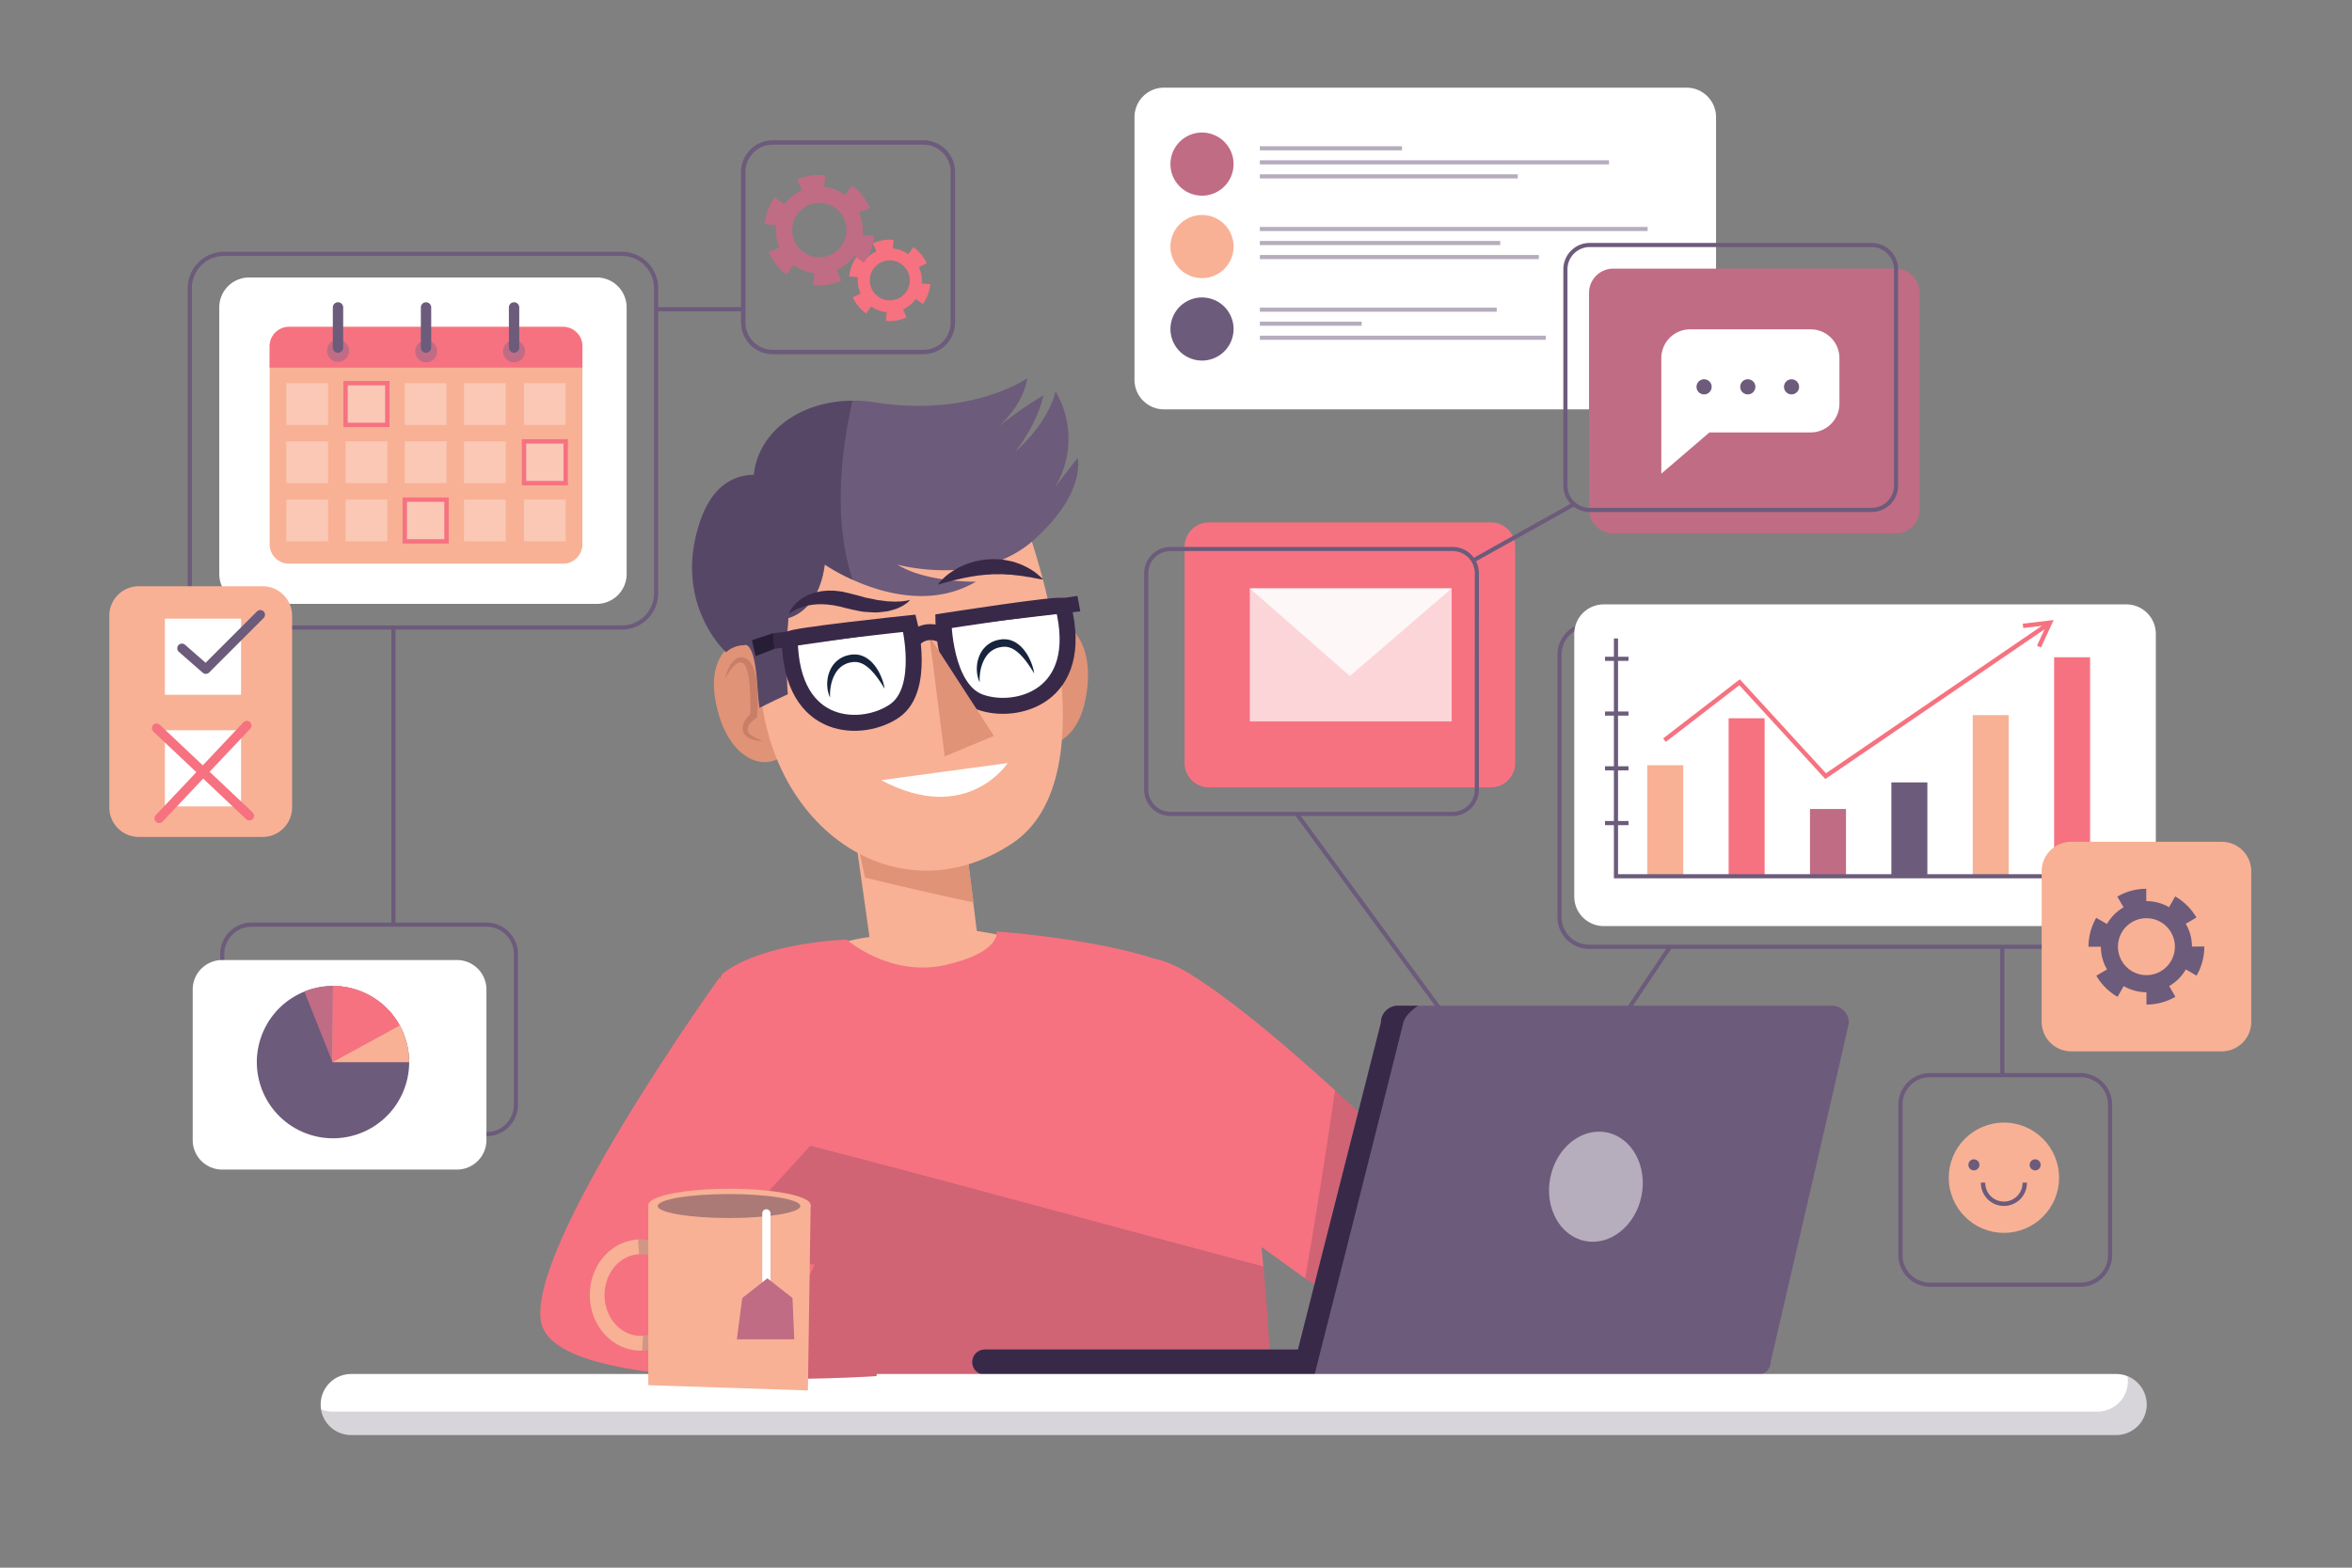 <svg xmlns="http://www.w3.org/2000/svg" width="537" height="358" viewBox="0 0 537 358">
  <rect x="0" y="0" width="537" height="358" fill="#808080" stroke="none"/>
  <g id="HybirdEventSolution" transform="translate(-264 -134)">
    <rect id="Rectangle_1" data-name="Rectangle 1" width="537" height="358" transform="translate(264 134)" fill="#f67280" opacity="0"/>
    <g id="Group_1" data-name="Group 1" transform="translate(422.016 220.372)">
      <g id="Group_2" data-name="Group 2" transform="translate(15.543 101.993)">
        <path id="Path_3" data-name="Path 3" d="M264.244,263.623l3.619,25.622s-22.292,2.171-24.9,19.108,75.563-7.817,75.563-7.817,2.07-8.331-26.157-12.674l-2.939-23.371Z" transform="translate(-242.901 -263.623)" fill="#f8b195"/>
        <path id="Path_4" data-name="Path 4" d="M300.159,281.362l-2.2-16.87-25.188-.869,2.6,12.058Q287.727,278.653,300.159,281.362Z" transform="translate(-251.428 -263.623)" fill="#e09377"/>
      </g>
      <g id="Group_3" data-name="Group 3" transform="translate(0 0)">
        <path id="Path_5" data-name="Path 5" d="M243.788,208.757s6.63,14.915,1.434,20.895-14.711,1.954-16.876-12.167S239.474,200.536,243.788,208.757Z" transform="translate(-223.136 -144.661)" fill="#e09377"/>
        <path id="Path_6" data-name="Path 6" d="M322.108,219.568s-.825-16.3,6.173-20.014,14.429,3.465,11.375,17.42S323.178,228.79,322.108,219.568Z" transform="translate(-249.961 -143.063)" fill="#e09377"/>
        <path id="Path_7" data-name="Path 7" d="M304.131,163.334s19.952,55.62-3.908,71.221C272,253.011,239.642,227.39,242.9,188.9,246.8,142.772,293.968,134.533,304.131,163.334Z" transform="translate(-227.292 -128.22)" fill="#f8b195"/>
        <path id="Path_8" data-name="Path 8" d="M309.174,139.053l-5.291,6.9a21.291,21.291,0,0,0,.23-22.083s-1.15,6.671-9.2,13.8c0,0,5.061-6.211,6.441-12.881a92.518,92.518,0,0,0-10.631,7.445c.974-.8,5.915-5.14,6.951-11.355,0,0-12.652,8.972-34.735,5.521-14.235-2.224-26.489,5.244-27.706,16.545-4.587.076-9.525,2.443-12.32,10.829-6.211,18.633,5.981,29.674,5.981,29.674a6.273,6.273,0,0,1,4.141-1.61s2.3-1.38,2.99,8.742c.141,2.076.323,3.926.519,5.576q3.2-1.622,6.452-3.11a105.071,105.071,0,0,1,.159-17.418s6.9-1.38,8.281-12.192c0,0,18.863,13.111,34.505,3.911,0,0-11.272.23-17.942-3.911,0,0,18.863,5.291,31.055-5.521S309.174,139.053,309.174,139.053Z" transform="translate(-221.148 -120.881)" fill="#6c5b7b"/>
        <path id="Path_9" data-name="Path 9" d="M257.783,128.061c-11.933.066-21.485,7.027-22.552,16.935-4.587.076-9.525,2.443-12.32,10.829-6.211,18.633,5.981,29.674,5.981,29.674a6.273,6.273,0,0,1,4.141-1.61s2.3-1.38,2.99,8.741c.141,2.076.323,3.926.519,5.576q3.2-1.622,6.452-3.11a105.074,105.074,0,0,1,.159-17.418s6.9-1.38,8.281-12.192a44.066,44.066,0,0,0,6.371,3.473C253.682,156.565,254.695,141.55,257.783,128.061Z" transform="translate(-221.148 -122.931)" fill="#382949" opacity="0.4"/>
      </g>
      <g id="Group_11" data-name="Group 11" transform="translate(7.572 41.317)">
        <g id="Group_4" data-name="Group 4" transform="translate(10.967 13.247)">
          <path id="Path_10" data-name="Path 10" d="M252.356,202.869c-.011-.808,27.307-3.666,27.307-3.666s3.749,14.948-3.3,19.943S252.649,224.431,252.356,202.869Z" transform="translate(-248.597 -197.804)" fill="#fff" stroke="#382949" stroke-miterlimit="10" stroke-width="3.647"/>
          <path id="Path_11" data-name="Path 11" d="M279.459,199.871l-32.084,4.6L247.1,200.9l32.083-3.658Z" transform="translate(-247.095 -197.244)" fill="#382949"/>
        </g>
        <g id="Group_5" data-name="Group 5" transform="translate(48.466 8.396)">
          <path id="Path_12" data-name="Path 12" d="M328.788,193.67c-.2-.784-27.334,3.455-27.334,3.455s.207,15.409,8.3,18.43S334.031,214.586,328.788,193.67Z" transform="translate(-300.112 -191.346)" fill="#fff" stroke="#382949" stroke-miterlimit="10" stroke-width="3.647"/>
          <path id="Path_13" data-name="Path 13" d="M299.977,197.753l32.19-3.779-.642-3.518-31.949,4.687Z" transform="translate(-299.576 -190.456)" fill="#382949"/>
        </g>
        <path id="Path_14" data-name="Path 14" d="M296.986,203.415l3.49,27.386,11.238-4.684Z" transform="translate(-250.371 -185.759)" fill="#e09377"/>
        <path id="Path_15" data-name="Path 15" d="M291.34,204.235s2.439-3.753,7.13-1.5" transform="translate(-248.759 -185.359)" fill="none" stroke="#382949" stroke-miterlimit="10" stroke-width="3.647"/>
        <path id="Path_16" data-name="Path 16" d="M245.146,202.364l.281,3.565-4.315,1.688-.845-3.659Z" transform="translate(-234.179 -185.459)" fill="#271e35"/>
        <path id="Path_17" data-name="Path 17" d="M281.584,247.778l28.879-3.908S301.126,258.2,281.584,247.778Z" transform="translate(-245.974 -197.308)" fill="#fff"/>
        <g id="Group_6" data-name="Group 6" transform="translate(0 22.402)">
          <path id="Path_18" data-name="Path 18" d="M231.746,214.892a10.332,10.332,0,0,1,.792-2.382,7.292,7.292,0,0,1,.662-1.12,3.939,3.939,0,0,1,1.009-.972,2.525,2.525,0,0,1,.734-.3c.138-.024.278-.047.419-.061a3.859,3.859,0,0,1,.419.05,2.607,2.607,0,0,1,1.4.755,4.42,4.42,0,0,1,.811,1.237,10.2,10.2,0,0,1,.452,1.262,15.161,15.161,0,0,1,.5,2.524c.1.84.18,1.678.209,2.515s.029,1.671.014,2.5-.076,1.658-.144,2.5l-.03.367-.267.193c-.114.082-.261.2-.387.312l-.38.351a5.268,5.268,0,0,0-.661.758,1.762,1.762,0,0,0-.372,1.6,3.043,3.043,0,0,0,1.427,1.337,9.593,9.593,0,0,0,1.01.484c.349.148.706.285,1.068.417-.382-.029-.771-.043-1.155-.107a7.82,7.82,0,0,1-1.151-.251,5.125,5.125,0,0,1-1.127-.484,3.065,3.065,0,0,1-.528-.39,2.778,2.778,0,0,1-.442-.549,2.311,2.311,0,0,1-.266-.7,2.51,2.51,0,0,1-.029-.74,2.99,2.99,0,0,1,.164-.686,4.535,4.535,0,0,1,.274-.613,6.5,6.5,0,0,1,.723-1.054,6.029,6.029,0,0,1,.422-.462c.151-.151.29-.283.475-.438l-.3.559c.021-.795,0-1.615,0-2.421s-.026-1.617-.069-2.422-.076-1.606-.159-2.4-.186-1.576-.345-2.326a8.641,8.641,0,0,0-.3-1.08,4.211,4.211,0,0,0-.436-.874,1.339,1.339,0,0,0-.669-.486,1.116,1.116,0,0,0-.8.041,3.01,3.01,0,0,0-.86.612,6.528,6.528,0,0,0-.781.872A17.091,17.091,0,0,0,231.746,214.892Z" transform="translate(-231.746 -210.057)" fill="#c97e67"/>
        </g>
        <g id="Group_7" data-name="Group 7" transform="translate(23.273 21.762)">
          <path id="Path_19" data-name="Path 19" d="M277.413,216.972l-.512-.835c-.331-.522-.813-1.258-1.44-2.073a15.7,15.7,0,0,0-1.069-1.236,5.932,5.932,0,0,0-.633-.592,6.719,6.719,0,0,0-.693-.539,5.509,5.509,0,0,0-.755-.439,3.731,3.731,0,0,0-.4-.147,1.9,1.9,0,0,0-.405-.129,3.366,3.366,0,0,0-.837-.094h-.41c.112-.014.026,0,.049-.006H270.3l-.522.086a5.06,5.06,0,0,0-.867.214,5.826,5.826,0,0,0-.795.367,5.082,5.082,0,0,0-1.335,1.1,7.263,7.263,0,0,0-.912,1.435,10.081,10.081,0,0,0-.551,1.493c-.118.487-.207.945-.269,1.36-.036.414-.083.783-.082,1.089-.017.307,0,.549,0,.717s0,.259,0,.259-.034-.083-.1-.238a4.828,4.828,0,0,1-.243-.695,7.381,7.381,0,0,1-.239-1.13q-.029-.337-.062-.715c-.011-.254.006-.52.01-.8.026-.279.054-.572.1-.875a7.735,7.735,0,0,1,.228-.926,6.658,6.658,0,0,1,.907-1.9,5.98,5.98,0,0,1,1.678-1.611,6.19,6.19,0,0,1,1.087-.547,7.179,7.179,0,0,1,1.176-.309l.523-.078.074-.009h.3l.316,0a4.591,4.591,0,0,1,1.232.191,6.041,6.041,0,0,1,1.11.469,7.135,7.135,0,0,1,.932.654,5.485,5.485,0,0,1,.772.74,7.059,7.059,0,0,1,.626.782,9.6,9.6,0,0,1,.919,1.538,12.478,12.478,0,0,1,.912,2.462A7.92,7.92,0,0,1,277.413,216.972Z" transform="translate(-264.317 -209.162)" fill="#18243d"/>
        </g>
        <g id="Group_8" data-name="Group 8" transform="translate(57.433 18.289)">
          <path id="Path_20" data-name="Path 20" d="M325.223,212.11l-.512-.835c-.331-.522-.813-1.258-1.44-2.073a15.712,15.712,0,0,0-1.07-1.236,6.013,6.013,0,0,0-.633-.592,6.719,6.719,0,0,0-.693-.539,5.584,5.584,0,0,0-.755-.439,3.844,3.844,0,0,0-.4-.147,1.9,1.9,0,0,0-.405-.129,3.368,3.368,0,0,0-.837-.094h-.41l.049-.006h-.009l-.522.086a5.06,5.06,0,0,0-.867.214,5.824,5.824,0,0,0-.795.367,5.082,5.082,0,0,0-1.335,1.1,7.23,7.23,0,0,0-.912,1.435,10.081,10.081,0,0,0-.551,1.493c-.118.487-.207.945-.269,1.36-.036.414-.083.783-.082,1.089-.017.307-.005.549,0,.717s0,.259,0,.259l-.1-.238a4.924,4.924,0,0,1-.244-.694,7.385,7.385,0,0,1-.239-1.13q-.029-.337-.062-.715c-.011-.254.006-.52.01-.8.026-.279.054-.572.1-.875a7.736,7.736,0,0,1,.228-.926,6.658,6.658,0,0,1,.907-1.9,5.98,5.98,0,0,1,1.678-1.611,6.187,6.187,0,0,1,1.087-.547,7.168,7.168,0,0,1,1.177-.309l.523-.078.074-.009h.3l.316,0a4.593,4.593,0,0,1,1.232.191,6.022,6.022,0,0,1,1.11.469,7.067,7.067,0,0,1,.932.654,5.48,5.48,0,0,1,.772.74,7.12,7.12,0,0,1,.626.782,9.662,9.662,0,0,1,.92,1.538,12.478,12.478,0,0,1,.912,2.462A7.868,7.868,0,0,1,325.223,212.11Z" transform="translate(-312.125 -204.301)" fill="#18243d"/>
        </g>
        <g id="Group_9" data-name="Group 9" transform="translate(14.548 7.186)">
          <path id="Path_21" data-name="Path 21" d="M252.107,194.048a4.552,4.552,0,0,1,.607-1.179,7.73,7.73,0,0,1,.987-1.193,7.1,7.1,0,0,1,.723-.64,7.179,7.179,0,0,1,.883-.621,7.336,7.336,0,0,1,1.04-.563,8.011,8.011,0,0,1,1.18-.469,8.342,8.342,0,0,1,1.3-.347,8.2,8.2,0,0,1,1.384-.206l.717-.066.722.006a9.832,9.832,0,0,1,1.463.081c.483.069.982.106,1.464.209l1.435.343,1.26.319c.442.106.877.234,1.31.352l.647.179a4.39,4.39,0,0,0,.622.163c.391.069.779.136,1.159.22s.76.154,1.13.248c.374.077.75.086,1.114.143l1.073.147c.35.059.675.029,1,.055l.94.051c.3,0,.572-.03.842-.034s.527-.014.761-.032l.641-.085a7.119,7.119,0,0,0,1.245-.262,1.718,1.718,0,0,1-.224.262,4.683,4.683,0,0,1-.748.636l-.588.4a8.292,8.292,0,0,1-.741.377c-.27.126-.562.268-.877.389l-1.009.3a10.084,10.084,0,0,1-1.121.271l-1.213.144c-.419.04-.852.1-1.3.1s-.9-.039-1.37-.06-.944-.061-1.427-.1a11.619,11.619,0,0,1-1.336-.232c-.44-.091-.885-.174-1.328-.279l-1.4-.324-1.217-.321-1.21-.243c-.4-.1-.8-.12-1.191-.179l-.588-.075-.576-.03-.571-.035-.556.009a8.454,8.454,0,0,0-1.08.053,7.711,7.711,0,0,0-1.022.128l-.492.079-.463.116a7.164,7.164,0,0,0-.876.248,8.107,8.107,0,0,0-.787.284,11.463,11.463,0,0,0-1.268.591c-.34.2-.62.356-.8.482S252.107,194.048,252.107,194.048Z" transform="translate(-252.107 -188.762)" fill="#382949"/>
        </g>
        <g id="Group_10" data-name="Group 10" transform="translate(48.566)">
          <path id="Path_22" data-name="Path 22" d="M299.716,184.518a6.308,6.308,0,0,1,.725-.9c.248-.271.564-.582.945-.923a14.787,14.787,0,0,1,1.358-1.041,15.3,15.3,0,0,1,1.746-1.04,18.958,18.958,0,0,1,2.092-.907c.376-.126.764-.242,1.157-.357a8.093,8.093,0,0,1,1.21-.287c.412-.074.827-.163,1.248-.226l1.277-.1a15.734,15.734,0,0,1,2.551.048l.626.046.612.118c.405.079.8.153,1.194.244a6.4,6.4,0,0,1,1.128.326c.362.131.715.252,1.053.385a16.731,16.731,0,0,1,3.274,1.813c.4.317.736.616,1.009.855.545.482.825.787.825.787s-.432-.042-1.134-.169c-.35-.066-.773-.136-1.24-.243a4.972,4.972,0,0,0-.752-.13l-.83-.121a17.467,17.467,0,0,0-1.823-.263c-.324-.028-.65-.071-.985-.109a7.309,7.309,0,0,0-1.02-.089c-.7,0-1.4-.122-2.121-.084-.72.023-1.448-.033-2.176.055l-1.093.054c-.361.054-.723.084-1.083.125-.724.049-1.42.213-2.116.292-.681.139-1.358.24-1.991.387s-1.247.266-1.806.415c-.572.123-1.08.281-1.553.392-.459.135-.883.229-1.218.333Z" transform="translate(-299.716 -178.705)" fill="#382949"/>
        </g>
      </g>
    </g>
    <g id="Group_2-2" data-name="Group 2" transform="translate(425.091 346.721)">
      <path id="Path_23" data-name="Path 23" d="M257.671,299.556s9.843,8.685,22.583,5.79,11.667-7.636,11.667-7.636,31.28,2.113,44.019,9.64,18.49,77,18.49,92.637l-122.814-.837s-12.16-66.589-2.317-81.643c2.425-3.708-2.016-7.21,0-10.156C238.7,300.094,257.671,299.556,257.671,299.556Z" transform="translate(-225.453 -297.71)" fill="#f67280"/>
      <path id="Path_24" data-name="Path 24" d="M326.54,384.305c-21.3-5.7-42.576-11.521-63.907-17.122q-16.031-4.209-32.111-8.226c-1.686-.418-3.374-.872-5.066-1.333,0,24.878,6.16,58.627,6.16,58.627l122.814.837c0-4.732-.528-14.4-1.615-25.781Q339.673,387.815,326.54,384.305Z" transform="translate(-225.454 -314.814)" fill="#382949" opacity="0.2"/>
      <path id="Path_25" data-name="Path 25" d="M373.028,309.764c30.9,18.778,100.377,93.648,100.377,93.648H432.966l-71.778-51.559S342.127,290.986,373.028,309.764Z" transform="translate(-262.542 -300.124)" fill="#f67280"/>
      <path id="Path_26" data-name="Path 26" d="M423.871,348.445c-2.02,14.36-4.377,28.668-6.8,42.966l33.509,24.07h40.438S455.434,377.135,423.871,348.445Z" transform="translate(-280.155 -312.194)" fill="#382949" opacity="0.2"/>
    </g>
    <g id="Group_3-2" data-name="Group 3" transform="translate(337.214 363.664)">
      <g id="Group_20" data-name="Group 20" transform="translate(148.727 0)">
        <g id="Group_19" data-name="Group 19">
          <path id="Path_31" data-name="Path 31" d="M510.792,325.3a3.875,3.875,0,0,0-3.876-3.876H407.838a3.875,3.875,0,0,0-3.876,3.876L385.02,399.945H313.477a2.865,2.865,0,0,0,0,5.729H490.066a2.865,2.865,0,0,0,2.865-2.865S510.792,325.9,510.792,325.3Z" transform="translate(-310.613 -321.423)" fill="#6c5b7b"/>
          <path id="Path_32" data-name="Path 32" d="M409.017,325.467c.363-1.632,1.992-3.065,3.422-4.044h-4.6a3.875,3.875,0,0,0-3.876,3.876l-18.943,74.646H313.477a2.865,2.865,0,0,0,0,5.729H388.81C392.968,389.24,408.434,328.092,409.017,325.467Z" transform="translate(-310.613 -321.423)" fill="#382949"/>
        </g>
        <ellipse id="Ellipse_3" data-name="Ellipse 3" cx="12.637" cy="10.615" rx="12.637" ry="10.615" transform="matrix(0.196, -0.981, 0.981, 0.196, 129.541, 51.652)" fill="#fff" opacity="0.5"/>
      </g>
      <g id="Group_21" data-name="Group 21" transform="translate(0 84.108)">
        <path id="Path_33" data-name="Path 33" d="M519.368,446.1a6.967,6.967,0,0,1-6.967,6.967H109.431a6.966,6.966,0,0,1-6.966-6.967h0a6.967,6.967,0,0,1,6.966-6.967H512.4a6.967,6.967,0,0,1,6.966,6.967Z" transform="translate(-102.465 -439.135)" fill="#fff"/>
        <path id="Path_34" data-name="Path 34" d="M515.023,439.836a6.921,6.921,0,0,1-6.87,8.073H105.182a6.944,6.944,0,0,1-2.583-.5,6.962,6.962,0,0,0,6.87,5.859H512.44a6.964,6.964,0,0,0,2.582-13.432Z" transform="translate(-102.503 -439.335)" fill="#382949" opacity="0.2"/>
      </g>
    </g>
    <g id="Group_4-2" data-name="Group 4" transform="translate(288.956 154.016)">
      <g id="Group_29" data-name="Group 29" transform="translate(331.104 118)">
        <g id="Group_23" data-name="Group 23" transform="translate(0 4.718)">
          <path id="Path_35" data-name="Path 35" d="M631.1,266.487a6.74,6.74,0,0,1-6.74,6.74h-119.3a6.74,6.74,0,0,1-6.74-6.74V206.5a6.74,6.74,0,0,1,6.74-6.74h119.3a6.74,6.74,0,0,1,6.74,6.74v59.986Z" transform="translate(-498.318 -199.761)" fill="none" stroke="#6c5b7b" stroke-miterlimit="10" stroke-width="0.943"/>
          <path id="Path_36" data-name="Path 36" d="M655.122,384.727a6.74,6.74,0,0,1-6.74,6.74H614.008a6.74,6.74,0,0,1-6.74-6.74V350.353a6.74,6.74,0,0,1,6.74-6.74h34.374a6.74,6.74,0,0,1,6.74,6.74Z" transform="translate(-529.421 -240.827)" fill="none" stroke="#6c5b7b" stroke-miterlimit="10" stroke-width="0.943"/>
          <line id="Line_2" data-name="Line 2" x1="21.184" y2="31.671" transform="translate(4.044 73.474)" fill="none" stroke="#6c5b7b" stroke-miterlimit="10" stroke-width="0.943"/>
          <line id="Line_3" data-name="Line 3" y1="29.621" transform="translate(101.101 73.502)" fill="none" stroke="#6c5b7b" stroke-miterlimit="10" stroke-width="0.943"/>
        </g>
        <g id="Group_26" data-name="Group 26" transform="translate(3.37)">
          <path id="Path_37" data-name="Path 37" d="M635.813,259.885a6.74,6.74,0,0,1-6.74,6.74h-119.3a6.74,6.74,0,0,1-6.74-6.74V199.9a6.74,6.74,0,0,1,6.74-6.74h119.3a6.74,6.74,0,0,1,6.74,6.74Z" transform="translate(-503.034 -193.158)" fill="#fff"/>
          <g id="Group_25" data-name="Group 25" transform="translate(7.021 4.176)">
            <rect id="Rectangle_2" data-name="Rectangle 2" width="8.217" height="25.366" transform="translate(9.646 32.549)" fill="#f8b195"/>
            <rect id="Rectangle_3" data-name="Rectangle 3" width="8.217" height="36.083" transform="translate(28.224 21.831)" fill="#f67280"/>
            <rect id="Rectangle_4" data-name="Rectangle 4" width="8.217" height="15.362" transform="translate(46.801 42.552)" fill="#c06c84"/>
            <rect id="Rectangle_5" data-name="Rectangle 5" width="8.217" height="21.436" transform="translate(65.379 36.479)" fill="#6c5b7b"/>
            <rect id="Rectangle_6" data-name="Rectangle 6" width="8.217" height="36.798" transform="translate(83.957 21.116)" fill="#f8b195"/>
            <rect id="Rectangle_7" data-name="Rectangle 7" width="8.217" height="50.017" transform="translate(102.534 7.898)" fill="#f67280"/>
            <g id="Group_24" data-name="Group 24" transform="translate(0 3.61)">
              <line id="Line_4" data-name="Line 4" x2="5.359" transform="translate(0 42.158)" fill="none" stroke="#6c5b7b" stroke-miterlimit="10" stroke-width="0.943"/>
              <line id="Line_5" data-name="Line 5" x2="5.359" transform="translate(0 29.654)" fill="none" stroke="#6c5b7b" stroke-miterlimit="10" stroke-width="0.943"/>
              <line id="Line_6" data-name="Line 6" x2="5.359" transform="translate(0 17.15)" fill="none" stroke="#6c5b7b" stroke-miterlimit="10" stroke-width="0.943"/>
              <line id="Line_7" data-name="Line 7" x2="5.359" transform="translate(0 4.646)" fill="none" stroke="#6c5b7b" stroke-miterlimit="10" stroke-width="0.943"/>
              <path id="Path_38" data-name="Path 38" d="M516.36,204.055v54.3H625.682" transform="translate(-513.859 -204.055)" fill="none" stroke="#6c5b7b" stroke-miterlimit="10" stroke-width="0.943"/>
            </g>
            <path id="Path_39" data-name="Path 39" d="M619.389,199.555l-50.731,34.654-19.649-21.436L531.86,225.992" transform="translate(-518.284 -199.16)" fill="none" stroke="#f67280" stroke-miterlimit="10" stroke-width="1"/>
            <path id="Path_40" data-name="Path 40" d="M646.415,199.732l6.178-.73-2.525,5.464" transform="translate(-550.987 -199.002)" fill="none" stroke="#f67280" stroke-miterlimit="10" stroke-width="1"/>
          </g>
        </g>
        <g id="Group_27" data-name="Group 27" transform="translate(88.877 118.339)">
          <circle id="Ellipse_4" data-name="Ellipse 4" cx="12.591" cy="12.591" r="12.591" fill="#f8b195"/>
          <path id="Path_41" data-name="Path 41" d="M643.182,377.965a4.757,4.757,0,1,1-9.513,0" transform="translate(-625.835 -364.255)" fill="none" stroke="#6c5b7b" stroke-miterlimit="10" stroke-width="1"/>
          <path id="Path_42" data-name="Path 42" d="M631.488,371.784a1.259,1.259,0,1,1-1.259-1.259A1.259,1.259,0,0,1,631.488,371.784Z" transform="translate(-624.493 -362.131)" fill="#6c5b7b"/>
          <path id="Path_43" data-name="Path 43" d="M651.067,371.784a1.259,1.259,0,1,1-1.259-1.259A1.259,1.259,0,0,1,651.067,371.784Z" transform="translate(-630.083 -362.131)" fill="#6c5b7b"/>
        </g>
        <g id="Group_28" data-name="Group 28" transform="translate(110.085 54.217)">
          <path id="Path_44" data-name="Path 44" d="M700.24,310.151a6.74,6.74,0,0,1-6.74,6.74H659.126a6.74,6.74,0,0,1-6.74-6.74V275.777a6.74,6.74,0,0,1,6.74-6.74H693.5a6.74,6.74,0,0,1,6.74,6.74Z" transform="translate(-652.386 -269.037)" fill="#f8b195"/>
          <path id="Path_45" data-name="Path 45" d="M690.979,297.251a10.326,10.326,0,0,0-1.423-5.206L692,290.618a13.271,13.271,0,0,0-4.85-4.815l-1.408,2.454a10.329,10.329,0,0,0-5.165-1.385h-.032l-.009-2.819a13.227,13.227,0,0,0-6.6,1.789l1.425,2.447a10.464,10.464,0,0,0-3.791,3.809l-2.453-1.411a13.229,13.229,0,0,0-1.755,6.585v.021l2.817-.01a10.326,10.326,0,0,0,1.413,5.2l-2.448,1.423a13.283,13.283,0,0,0,4.839,4.824l1.414-2.452a10.32,10.32,0,0,0,5.182,1.4h.011l0,2.818a13.224,13.224,0,0,0,6.607-1.776l-1.419-2.449a10.462,10.462,0,0,0,3.8-3.8l2.451,1.417a13.221,13.221,0,0,0,1.768-6.609v-.043Zm-16.9.023a6.5,6.5,0,1,1,6.5,6.5A6.508,6.508,0,0,1,674.078,297.273Z" transform="translate(-656.661 -273.324)" fill="#6c5b7b"/>
        </g>
      </g>
      <g id="Group_43" data-name="Group 43" transform="translate(0 12.518)">
        <g id="Group_30" data-name="Group 30" transform="translate(18.378)">
          <path id="Path_46" data-name="Path 46" d="M138.071,336.619a6.74,6.74,0,0,1-6.74,6.74H77.747a6.74,6.74,0,0,1-6.74-6.74V302.245a6.74,6.74,0,0,1,6.74-6.74h53.584a6.74,6.74,0,0,1,6.74,6.74Z" transform="translate(-63.605 -116.894)" fill="none" stroke="#6c5b7b" stroke-miterlimit="10" stroke-width="0.943"/>
          <path id="Path_47" data-name="Path 47" d="M167.116,158.631a7.828,7.828,0,0,1-7.828,7.828H68.476a7.828,7.828,0,0,1-7.828-7.828V88.957a7.828,7.828,0,0,1,7.828-7.828h90.811a7.828,7.828,0,0,1,7.828,7.828v69.674Z" transform="translate(-60.648 -55.695)" fill="none" stroke="#6c5b7b" stroke-miterlimit="10" stroke-width="0.943"/>
          <path id="Path_48" data-name="Path 48" d="M285.352,86.647a6.74,6.74,0,0,1-6.74,6.74H244.238a6.74,6.74,0,0,1-6.74-6.74V52.273a6.74,6.74,0,0,1,6.74-6.74h34.374a6.74,6.74,0,0,1,6.74,6.74Z" transform="translate(-111.134 -45.533)" fill="none" stroke="#6c5b7b" stroke-miterlimit="10" stroke-width="1"/>
          <line id="Line_8" data-name="Line 8" y1="68.074" transform="translate(46.495 110.874)" fill="none" stroke="#6c5b7b" stroke-miterlimit="10" stroke-width="0.943"/>
          <line id="Line_9" data-name="Line 9" x2="19.546" transform="translate(106.48 38.081)" fill="none" stroke="#6c5b7b" stroke-miterlimit="10" stroke-width="0.943"/>
        </g>
        <g id="Group_31" data-name="Group 31" transform="translate(149.585 7.397)">
          <path id="Path_49" data-name="Path 49" d="M287.9,86.582a7.257,7.257,0,0,0-.639-3.739l1.808-.83a9.321,9.321,0,0,0-3.063-3.7l-1.153,1.621a7.262,7.262,0,0,0-3.518-1.323h-.023l.187-1.972a9.3,9.3,0,0,0-4.741.8l.829,1.809a7.353,7.353,0,0,0-2.913,2.405l-1.619-1.155a9.293,9.293,0,0,0-1.678,4.486v.015l1.971.186a7.259,7.259,0,0,0,.632,3.733l-1.81.827a9.332,9.332,0,0,0,3.055,3.706l1.157-1.618a7.256,7.256,0,0,0,3.53,1.332h.007l-.191,1.971a9.293,9.293,0,0,0,4.743-.79l-.825-1.811a7.36,7.36,0,0,0,2.918-2.4l1.618,1.159a9.3,9.3,0,0,0,1.69-4.5l0-.03Zm-11.825-1.143a4.569,4.569,0,1,1,4.1,4.993A4.575,4.575,0,0,1,276.078,85.439Z" transform="translate(-252.013 -61.798)" fill="#f67280"/>
          <path id="Path_50" data-name="Path 50" d="M266.667,69.59a9.847,9.847,0,0,0-.79-5.087l2.472-1.09a12.651,12.651,0,0,0-4.081-5.085l-1.6,2.175a9.848,9.848,0,0,0-4.746-1.867l-.031,0,.294-2.673a12.609,12.609,0,0,0-6.45.987l1.087,2.472a9.982,9.982,0,0,0-4,3.2l-2.174-1.6a12.616,12.616,0,0,0-2.37,6.053l0,.021,2.672.293a9.846,9.846,0,0,0,.781,5.079l-2.473,1.085a12.666,12.666,0,0,0,4.069,5.092l1.6-2.172a9.85,9.85,0,0,0,4.762,1.88h.01l-.3,2.672a12.614,12.614,0,0,0,6.452-.974l-1.083-2.474a9.987,9.987,0,0,0,4.009-3.2l2.171,1.606a12.608,12.608,0,0,0,2.385-6.074l0-.041ZM250.645,67.8a6.2,6.2,0,1,1,5.464,6.859A6.208,6.208,0,0,1,250.645,67.8Z" transform="translate(-244.276 -55.886)" fill="#c06c84"/>
        </g>
        <g id="Group_33" data-name="Group 33" transform="translate(19.04 186.699)">
          <path id="Path_51" data-name="Path 51" d="M128.638,347.939a6.74,6.74,0,0,1-6.74,6.74H68.314a6.74,6.74,0,0,1-6.74-6.74V313.565a6.74,6.74,0,0,1,6.74-6.74H121.9a6.74,6.74,0,0,1,6.74,6.74v34.374Z" transform="translate(-61.574 -306.825)" fill="#fff"/>
          <g id="Group_32" data-name="Group 32" transform="translate(9.073 0.359)">
            <circle id="Ellipse_5" data-name="Ellipse 5" cx="17.39" cy="17.39" r="17.39" transform="translate(0 31.772) rotate(-65.996)" fill="#6c5b7b"/>
            <path id="Path_52" data-name="Path 52" d="M119.9,326.015l-16.2,6.546-6.436-16.156A17.391,17.391,0,0,1,119.9,326.015Z" transform="translate(-80.835 -309.556)" fill="#c06c84"/>
            <path id="Path_53" data-name="Path 53" d="M123.765,332.526H106.29l.085-17.39A17.39,17.39,0,0,1,123.765,332.526Z" transform="translate(-83.412 -309.557)" fill="#f8b195"/>
            <path id="Path_54" data-name="Path 54" d="M106.375,315.136l-.085,17.39,15.327-8.375A17.384,17.384,0,0,0,106.375,315.136Z" transform="translate(-83.412 -309.557)" fill="#f67280"/>
          </g>
        </g>
        <g id="Group_38" data-name="Group 38" transform="translate(25.105 30.826)">
          <path id="Path_55" data-name="Path 55" d="M163.076,156.383a6.839,6.839,0,0,1-6.839,6.839H76.9a6.839,6.839,0,0,1-6.839-6.839V95.514A6.839,6.839,0,0,1,76.9,88.675h79.334a6.839,6.839,0,0,1,6.839,6.839Z" transform="translate(-70.063 -88.675)" fill="#fff"/>
          <g id="Group_36" data-name="Group 36" transform="translate(11.507 5.665)">
            <path id="Path_56" data-name="Path 56" d="M157.57,154.118a4.434,4.434,0,0,1-4.434,4.434H90.6a4.434,4.434,0,0,1-4.434-4.434V108.9a4.434,4.434,0,0,1,4.434-4.434h62.535a4.434,4.434,0,0,1,4.434,4.434Z" transform="translate(-86.168 -98.848)" fill="#f8b195"/>
            <path id="Path_57" data-name="Path 57" d="M157.57,113.773V108.9a4.434,4.434,0,0,0-4.434-4.434H90.6a4.434,4.434,0,0,0-4.434,4.434v4.877Z" transform="translate(-86.168 -98.848)" fill="#f67280"/>
            <g id="Group_34" data-name="Group 34" transform="translate(13.098)">
              <path id="Path_58" data-name="Path 58" d="M109.524,111.112a2.512,2.512,0,1,1-2.512-2.512A2.512,2.512,0,0,1,109.524,111.112Z" transform="translate(-104.499 -100.029)" fill="#c06c84"/>
              <path id="Path_59" data-name="Path 59" d="M137.69,111.273a2.512,2.512,0,1,1-2.512-2.512A2.512,2.512,0,0,1,137.69,111.273Z" transform="translate(-112.54 -100.075)" fill="#c06c84"/>
              <path id="Path_60" data-name="Path 60" d="M165.761,111.273a2.512,2.512,0,1,1-2.512-2.512A2.512,2.512,0,0,1,165.761,111.273Z" transform="translate(-120.553 -100.075)" fill="#c06c84"/>
              <path id="Path_61" data-name="Path 61" d="M136.845,106.949a1.182,1.182,0,0,1-1.182,1.183h0a1.183,1.183,0,0,1-1.183-1.183V97.787a1.183,1.183,0,0,1,1.183-1.183h0a1.182,1.182,0,0,1,1.182,1.183Z" transform="translate(-113.058 -96.604)" fill="#6c5b7b"/>
              <path id="Path_62" data-name="Path 62" d="M164.972,106.949a1.182,1.182,0,0,1-1.182,1.183h0a1.183,1.183,0,0,1-1.183-1.183V97.787a1.183,1.183,0,0,1,1.183-1.183h0a1.182,1.182,0,0,1,1.182,1.183Z" transform="translate(-121.088 -96.604)" fill="#6c5b7b"/>
              <path id="Path_63" data-name="Path 63" d="M108.717,106.949a1.183,1.183,0,0,1-1.183,1.183h0a1.183,1.183,0,0,1-1.183-1.183V97.787a1.183,1.183,0,0,1,1.183-1.183h0a1.183,1.183,0,0,1,1.183,1.183Z" transform="translate(-105.028 -96.604)" fill="#6c5b7b"/>
            </g>
            <g id="Group_35" data-name="Group 35" transform="translate(3.806 18.473)">
              <rect id="Rectangle_8" data-name="Rectangle 8" width="9.532" height="9.532" fill="#fff" opacity="0.3"/>
              <rect id="Rectangle_9" data-name="Rectangle 9" width="9.532" height="9.532" transform="translate(13.522)" fill="#fff" opacity="0.3"/>
              <rect id="Rectangle_10" data-name="Rectangle 10" width="9.532" height="9.532" transform="translate(27.043)" fill="#fff" opacity="0.3"/>
              <rect id="Rectangle_11" data-name="Rectangle 11" width="9.532" height="9.532" transform="translate(40.565)" fill="#fff" opacity="0.3"/>
              <rect id="Rectangle_12" data-name="Rectangle 12" width="9.532" height="9.532" transform="translate(0 13.3)" fill="#fff" opacity="0.3"/>
              <rect id="Rectangle_13" data-name="Rectangle 13" width="9.532" height="9.532" transform="translate(13.522 13.3)" fill="#fff" opacity="0.3"/>
              <rect id="Rectangle_14" data-name="Rectangle 14" width="9.532" height="9.532" transform="translate(27.043 13.3)" fill="#fff" opacity="0.3"/>
              <rect id="Rectangle_15" data-name="Rectangle 15" width="9.532" height="9.532" transform="translate(40.565 13.3)" fill="#fff" opacity="0.3"/>
              <rect id="Rectangle_16" data-name="Rectangle 16" width="9.532" height="9.532" transform="translate(0 26.6)" fill="#fff" opacity="0.3"/>
              <rect id="Rectangle_17" data-name="Rectangle 17" width="9.532" height="9.532" transform="translate(13.522 26.6)" fill="#fff" opacity="0.3"/>
              <rect id="Rectangle_18" data-name="Rectangle 18" width="9.532" height="9.532" transform="translate(27.043 26.6)" fill="#fff" opacity="0.3"/>
              <rect id="Rectangle_19" data-name="Rectangle 19" width="9.532" height="9.532" transform="translate(40.565 26.6)" fill="#fff" opacity="0.3"/>
              <rect id="Rectangle_20" data-name="Rectangle 20" width="9.532" height="9.532" transform="translate(54.259)" fill="#fff" opacity="0.3"/>
              <rect id="Rectangle_21" data-name="Rectangle 21" width="9.532" height="9.532" transform="translate(54.259 13.3)" fill="#fff" opacity="0.3"/>
              <rect id="Rectangle_22" data-name="Rectangle 22" width="9.532" height="9.532" transform="translate(54.259 26.6)" fill="#fff" opacity="0.3"/>
            </g>
          </g>
          <g id="Group_37" data-name="Group 37" transform="translate(28.835 24.138)">
            <rect id="Rectangle_23" data-name="Rectangle 23" width="9.532" height="9.532" fill="none" stroke="#f67280" stroke-miterlimit="10" stroke-width="1"/>
            <rect id="Rectangle_24" data-name="Rectangle 24" width="9.532" height="9.532" transform="translate(13.522 26.6)" fill="none" stroke="#f67280" stroke-miterlimit="10" stroke-width="1"/>
            <rect id="Rectangle_25" data-name="Rectangle 25" width="9.532" height="9.532" transform="translate(40.737 13.3)" fill="none" stroke="#f67280" stroke-miterlimit="10" stroke-width="1"/>
          </g>
        </g>
        <g id="Group_42" data-name="Group 42" transform="translate(0 101.336)">
          <path id="Path_64" data-name="Path 64" d="M76.66,237.872a6.74,6.74,0,0,1-6.74,6.74H41.667a6.74,6.74,0,0,1-6.74-6.74V194.1a6.74,6.74,0,0,1,6.74-6.74H69.92a6.74,6.74,0,0,1,6.74,6.74Z" transform="translate(-34.927 -187.356)" fill="#f8b195"/>
          <g id="Group_40" data-name="Group 40" transform="translate(12.694 6.506)">
            <rect id="Rectangle_26" data-name="Rectangle 26" width="17.387" height="17.387" transform="translate(0 0.9)" fill="#fff"/>
            <g id="Group_39" data-name="Group 39" transform="translate(3.889)">
              <path id="Path_65" data-name="Path 65" d="M58.136,204.131l5.453,4.772L76.03,196.462" transform="translate(-58.136 -196.462)" fill="none" stroke="#6c5b7b" stroke-linecap="round" stroke-linejoin="round" stroke-miterlimit="10" stroke-width="2.143"/>
            </g>
          </g>
          <g id="Group_41" data-name="Group 41" transform="translate(10.789 31.819)">
            <rect id="Rectangle_27" data-name="Rectangle 27" width="17.387" height="17.387" transform="translate(1.905 1.072)" fill="#fff"/>
            <line id="Line_10" data-name="Line 10" x2="21.197" y2="20.007" transform="translate(0 0.596)" fill="none" stroke="#f67280" stroke-linecap="round" stroke-linejoin="round" stroke-miterlimit="10" stroke-width="2.143"/>
            <line id="Line_11" data-name="Line 11" y1="21.198" x2="20.007" transform="translate(0.595)" fill="none" stroke="#f67280" stroke-linecap="round" stroke-linejoin="round" stroke-miterlimit="10" stroke-width="2.143"/>
          </g>
        </g>
      </g>
      <g id="Group_55" data-name="Group 55" transform="translate(234.066)">
        <g id="Group_48" data-name="Group 48">
          <path id="Path_66" data-name="Path 66" d="M495.289,94.739a6.74,6.74,0,0,1-6.74,6.74H369.25a6.74,6.74,0,0,1-6.74-6.74V34.753a6.74,6.74,0,0,1,6.74-6.74h119.3a6.74,6.74,0,0,1,6.74,6.74Z" transform="translate(-362.51 -28.013)" fill="#fff"/>
          <g id="Group_47" data-name="Group 47" transform="translate(6.736 8.778)">
            <circle id="Ellipse_6" data-name="Ellipse 6" cx="7.211" cy="7.211" r="7.211" transform="translate(0 14.033) rotate(-76.656)" fill="#c06c84"/>
            <circle id="Ellipse_7" data-name="Ellipse 7" cx="7.211" cy="7.211" r="7.211" transform="translate(0 32.862) rotate(-76.656)" fill="#f8b195"/>
            <circle id="Ellipse_8" data-name="Ellipse 8" cx="7.211" cy="7.211" r="7.211" transform="translate(0 51.692) rotate(-76.656)" fill="#6c5b7b"/>
            <g id="Group_44" data-name="Group 44" transform="translate(21.888 5.069)" opacity="0.5">
              <line id="Line_12" data-name="Line 12" x2="32.449" fill="none" stroke="#6c5b7b" stroke-miterlimit="10" stroke-width="0.943"/>
              <line id="Line_13" data-name="Line 13" x2="79.722" transform="translate(0 3.205)" fill="none" stroke="#6c5b7b" stroke-miterlimit="10" stroke-width="0.943"/>
              <line id="Line_14" data-name="Line 14" x2="58.89" transform="translate(0 6.41)" fill="none" stroke="#6c5b7b" stroke-miterlimit="10" stroke-width="0.943"/>
            </g>
            <g id="Group_45" data-name="Group 45" transform="translate(21.888 23.498)" opacity="0.5">
              <line id="Line_15" data-name="Line 15" x2="88.534" fill="none" stroke="#6c5b7b" stroke-miterlimit="10" stroke-width="0.943"/>
              <line id="Line_16" data-name="Line 16" x2="54.883" transform="translate(0 3.205)" fill="none" stroke="#6c5b7b" stroke-miterlimit="10" stroke-width="0.943"/>
              <line id="Line_17" data-name="Line 17" x2="63.697" transform="translate(0 6.409)" fill="none" stroke="#6c5b7b" stroke-miterlimit="10" stroke-width="0.943"/>
            </g>
            <g id="Group_46" data-name="Group 46" transform="translate(21.888 41.925)" opacity="0.5">
              <line id="Line_18" data-name="Line 18" x2="54.082" fill="none" stroke="#6c5b7b" stroke-miterlimit="10" stroke-width="0.943"/>
              <line id="Line_19" data-name="Line 19" x2="23.236" transform="translate(0 3.205)" fill="none" stroke="#6c5b7b" stroke-miterlimit="10" stroke-width="0.943"/>
              <line id="Line_20" data-name="Line 20" x2="65.3" transform="translate(0 6.41)" fill="none" stroke="#6c5b7b" stroke-miterlimit="10" stroke-width="0.943"/>
            </g>
          </g>
        </g>
        <g id="Group_50" data-name="Group 50" transform="translate(11.44 99.287)">
          <path id="Path_67" data-name="Path 67" d="M454.009,221.919a5.551,5.551,0,0,1-5.55,5.55H384.071a5.551,5.551,0,0,1-5.55-5.55v-49.4a5.551,5.551,0,0,1,5.55-5.55h64.386a5.551,5.551,0,0,1,5.55,5.55v49.4Z" transform="translate(-378.521 -166.968)" fill="#f67280"/>
          <g id="Group_49" data-name="Group 49" transform="translate(14.89 15.067)">
            <rect id="Rectangle_28" data-name="Rectangle 28" width="46.087" height="30.367" fill="#fff" opacity="0.7"/>
            <path id="Path_68" data-name="Path 68" d="M422.213,208.062,399.36,188.055h46.087Z" transform="translate(-399.36 -188.055)" fill="#fff" opacity="0.8"/>
          </g>
        </g>
        <g id="Group_53" data-name="Group 53" transform="translate(103.778 41.322)">
          <path id="Path_69" data-name="Path 69" d="M583.239,140.8a5.551,5.551,0,0,1-5.55,5.55H513.3a5.551,5.551,0,0,1-5.55-5.55V91.4a5.551,5.551,0,0,1,5.55-5.55h64.387a5.551,5.551,0,0,1,5.55,5.55Z" transform="translate(-507.751 -85.845)" fill="#c06c84"/>
          <g id="Group_52" data-name="Group 52" transform="translate(16.506 13.87)">
            <path id="Path_70" data-name="Path 70" d="M564.932,105.256h-27.5a6.58,6.58,0,0,0-6.58,6.581v26.377l10.986-9.417h23.1a6.58,6.58,0,0,0,6.58-6.58V111.836A6.579,6.579,0,0,0,564.932,105.256Z" transform="translate(-530.851 -105.256)" fill="#fff"/>
            <g id="Group_51" data-name="Group 51" transform="translate(8.038 11.402)">
              <path id="Path_71" data-name="Path 71" d="M545.555,122.942a1.728,1.728,0,1,1-1.728-1.728A1.728,1.728,0,0,1,545.555,122.942Z" transform="translate(-542.1 -121.214)" fill="#6c5b7b"/>
              <path id="Path_72" data-name="Path 72" d="M559.527,122.942a1.728,1.728,0,1,1-1.728-1.728A1.728,1.728,0,0,1,559.527,122.942Z" transform="translate(-546.089 -121.214)" fill="#6c5b7b"/>
              <circle id="Ellipse_9" data-name="Ellipse 9" cx="1.728" cy="1.728" r="1.728" transform="translate(19.967)" fill="#6c5b7b"/>
            </g>
          </g>
        </g>
        <g id="Group_54" data-name="Group 54" transform="translate(2.678 35.931)">
          <line id="Line_21" data-name="Line 21" x2="44.484" y2="60.66" transform="translate(34.374 129.924)" fill="none" stroke="#6c5b7b" stroke-miterlimit="10" stroke-width="0.943"/>
          <path id="Path_73" data-name="Path 73" d="M575.693,133.25a5.551,5.551,0,0,1-5.55,5.55H505.755a5.551,5.551,0,0,1-5.55-5.55v-49.4a5.551,5.551,0,0,1,5.55-5.55h64.387a5.551,5.551,0,0,1,5.55,5.55Z" transform="translate(-404.497 -78.299)" fill="none" stroke="#6c5b7b" stroke-miterlimit="10" stroke-width="0.943"/>
          <path id="Path_74" data-name="Path 74" d="M441.746,230.409a5.551,5.551,0,0,1-5.55,5.55H371.808a5.551,5.551,0,0,1-5.55-5.55v-49.4a5.551,5.551,0,0,1,5.55-5.55H436.2a5.551,5.551,0,0,1,5.55,5.55Z" transform="translate(-366.258 -106.036)" fill="none" stroke="#6c5b7b" stroke-miterlimit="10" stroke-width="0.943"/>
          <line id="Line_22" data-name="Line 22" x1="22.916" y2="12.806" transform="translate(74.813 59.154)" fill="none" stroke="#6c5b7b" stroke-miterlimit="10" stroke-width="0.943"/>
        </g>
      </g>
    </g>
    <g id="Group_5-2" data-name="Group 5" transform="translate(376.367 366.185) rotate(-13)">
      <path id="Path_1" data-name="Path 1" d="M71.8,96.7S0,85.117,0,67.746,57.324,0,57.324,0L86.276,30.109,43.428,59.64l38.8,17.371Z" transform="translate(-4.797 2.998)" fill="#f67280"/>
      <path id="Path_2" data-name="Path 2" d="M15.747,0,34.2,8.263,23.778,27.95S13.11,26.228,0,23.119C5.1,15.269,10.069,7.359,15.747,0Z" transform="translate(43.224 71.745)" fill="#382949" opacity="0.2"/>
    </g>
    <g id="Group_6-2" data-name="Group 6" transform="translate(398.65 405.469)">
      <g id="Group_15" data-name="Group 15" transform="translate(0 11.571)">
        <path id="Path_27" data-name="Path 27" d="M200.017,421.511c-6.38,0-11.57-5.694-11.57-12.694s5.19-12.694,11.57-12.694,11.57,5.694,11.57,12.694S206.4,421.511,200.017,421.511Zm0-22.017c-4.522,0-8.2,4.182-8.2,9.324s3.678,9.323,8.2,9.323,8.2-4.182,8.2-9.323S204.539,399.494,200.017,399.494Z" transform="translate(-188.447 -396.124)" fill="#f8b195"/>
      </g>
      <g id="Group_16" data-name="Group 16" transform="translate(11.017 11.571)" opacity="0.2">
        <path id="Path_28" data-name="Path 28" d="M204.419,396.124c-.187,0-.369.021-.554.031q.107,1.68.242,3.358c.1,0,.206-.018.312-.018,4.522,0,8.2,4.182,8.2,9.324,0,4.917-3.368,8.947-7.618,9.29-.023,1.122-.079,2.256-.19,3.382,6.2-.23,11.177-5.818,11.177-12.671C215.989,401.818,210.8,396.124,204.419,396.124Z" transform="translate(-203.865 -396.124)" fill="#382949"/>
      </g>
      <g id="Group_17" data-name="Group 17" transform="translate(13.367)">
        <ellipse id="Ellipse_1" data-name="Ellipse 1" cx="18.535" cy="3.707" rx="18.535" ry="3.707" fill="#f8b195"/>
        <path id="Path_29" data-name="Path 29" d="M207.155,385.118v41.144l36.441,1.206.629-42.35Z" transform="translate(-207.155 -381.411)" fill="#f8b195"/>
        <ellipse id="Ellipse_2" data-name="Ellipse 2" cx="16.284" cy="2.737" rx="16.284" ry="2.737" transform="translate(2.149 1.206)" fill="#382949" opacity="0.4"/>
      </g>
      <line id="Line_1" data-name="Line 1" y2="20.67" transform="translate(40.328 5.617)" fill="none" stroke="#fff" stroke-linecap="round" stroke-miterlimit="10" stroke-width="1.887"/>
      <path id="Path_30" data-name="Path 30" d="M242.418,408.543l-5.736,4.507-1.229,9.423h13.11l-.409-9.423Z" transform="translate(-201.866 -388.098)" fill="#c06c84"/>
    </g>
  </g>
</svg>
